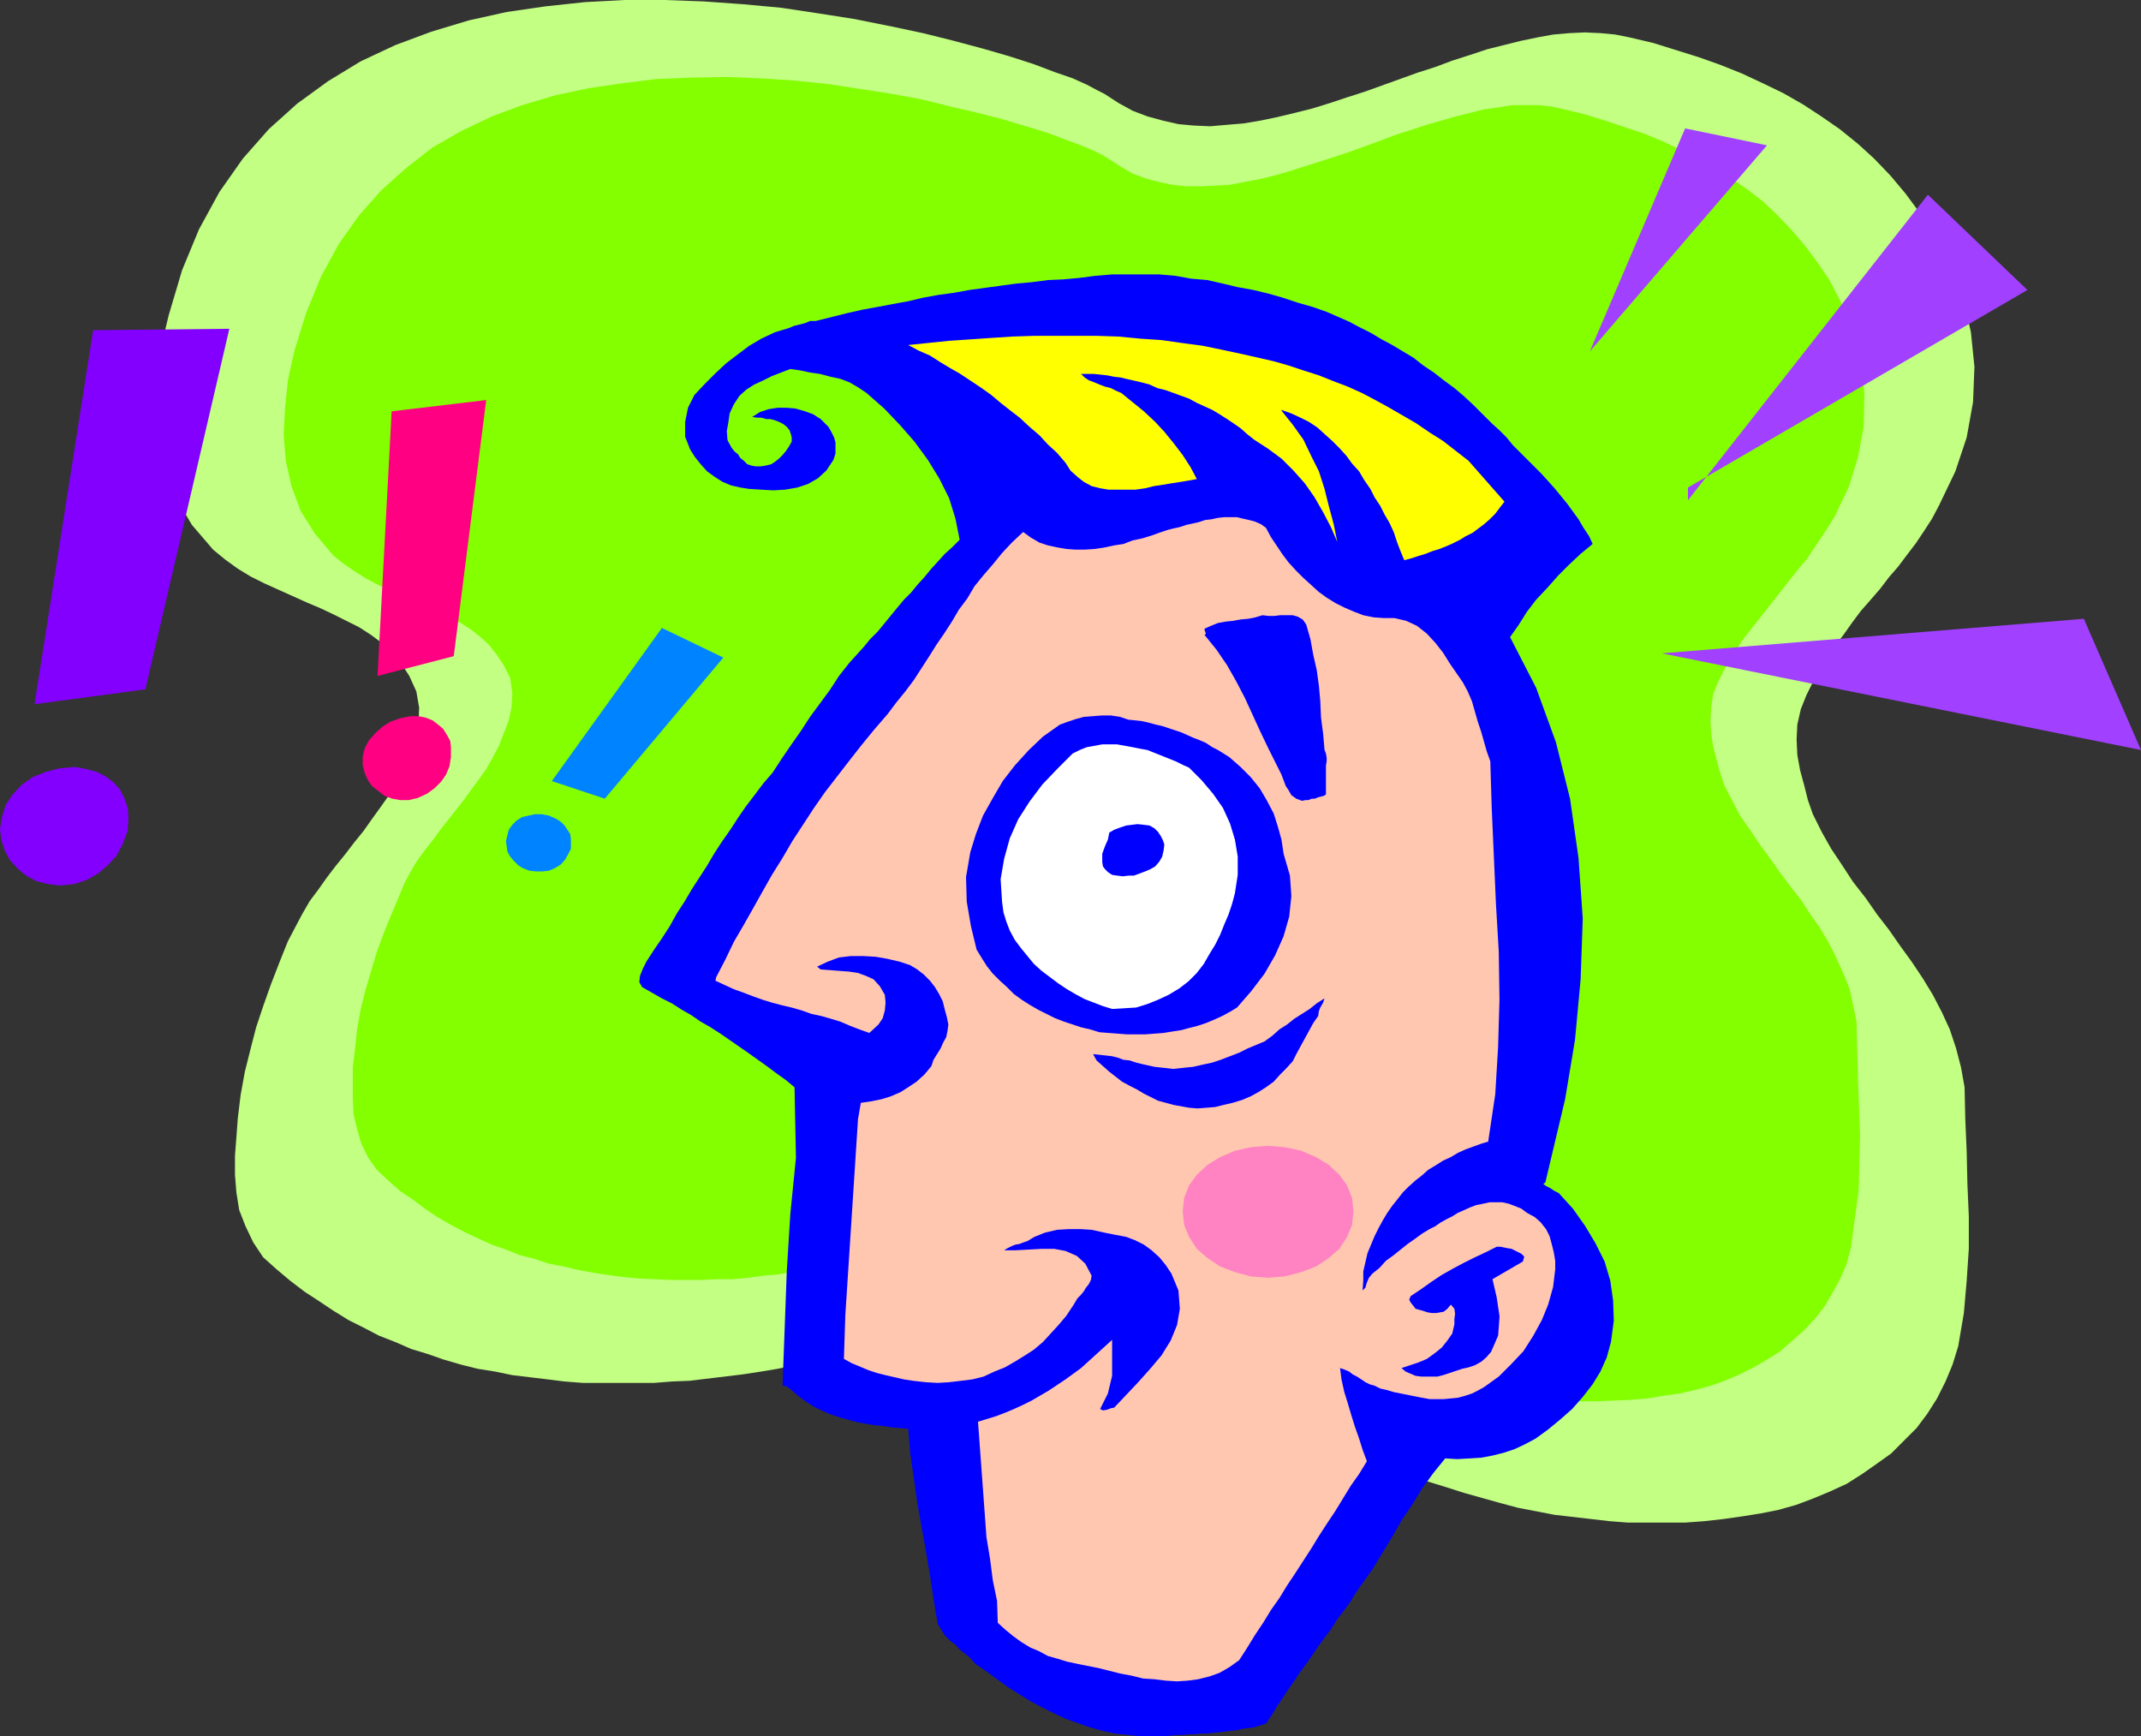 <?xml version="1.0" encoding="UTF-8" standalone="no"?>
<svg
   version="1.0"
   width="129.724mm"
   height="105.204mm"
   id="svg21"
   sodipodi:docname="Exclamation Guy.wmf"
   xmlns:inkscape="http://www.inkscape.org/namespaces/inkscape"
   xmlns:sodipodi="http://sodipodi.sourceforge.net/DTD/sodipodi-0.dtd"
   xmlns="http://www.w3.org/2000/svg"
   xmlns:svg="http://www.w3.org/2000/svg">
  <rect width="100%" height="100%" fill="#333333" stroke="none"/>
  <sodipodi:namedview
     id="namedview21"
     pagecolor="#ffffff"
     bordercolor="#000000"
     borderopacity="0.25"
     inkscape:showpageshadow="2"
     inkscape:pageopacity="0.0"
     inkscape:pagecheckerboard="0"
     inkscape:deskcolor="#d1d1d1"
     inkscape:document-units="mm" />
  <defs
     id="defs1">
    <pattern
       id="WMFhbasepattern"
       patternUnits="userSpaceOnUse"
       width="6"
       height="6"
       x="0"
       y="0" />
  </defs>
  <path
     style="fill:#c2ff83;fill-opacity:1;fill-rule:evenodd;stroke:none"
     d="m 38.622,72.221 -1.778,7.432 -0.808,7.432 -0.323,7.109 0.646,6.947 1.454,6.786 2.586,6.301 3.555,5.978 4.848,5.655 2.747,2.262 2.909,2.1 2.909,1.777 3.232,1.616 3.232,1.454 3.232,1.454 3.232,1.454 3.07,1.293 3.07,1.454 2.909,1.454 2.909,1.454 2.747,1.777 2.586,1.939 2.262,2.1 2.101,2.585 1.778,2.747 1.616,3.555 0.646,3.716 -0.162,3.878 -0.808,3.393 -1.293,3.555 -1.293,3.231 -1.616,2.908 -1.616,2.908 -1.939,2.747 -2.101,2.908 -1.939,2.747 -2.101,2.585 -2.101,2.747 -2.101,2.585 -2.101,2.747 -1.939,2.747 -1.939,2.585 -1.778,3.07 -1.616,3.07 -1.616,3.07 -1.939,4.847 -1.939,5.009 -1.778,5.009 -1.616,4.847 -1.293,5.009 -1.293,5.17 -0.97,5.332 -0.646,5.332 -0.323,4.362 -0.323,4.201 v 4.362 l 0.323,4.039 0.646,4.039 1.454,3.716 1.778,3.716 2.262,3.393 3.07,2.747 3.07,2.585 3.394,2.585 3.232,2.1 3.394,2.262 3.394,2.1 3.555,1.777 3.394,1.777 3.717,1.454 3.717,1.616 3.717,1.131 3.717,1.293 3.878,1.131 3.878,0.969 4.04,0.646 3.878,0.808 4.04,0.485 4.04,0.485 3.878,0.485 4.202,0.323 h 4.04 4.04 4.202 4.04 l 4.04,-0.323 4.04,-0.162 4.04,-0.485 4.04,-0.485 4.04,-0.485 4.202,-0.646 3.878,-0.646 3.878,-0.808 5.494,-1.454 5.494,-1.293 5.494,-1.454 5.494,-1.131 5.494,-1.131 5.494,-1.131 5.494,-0.808 5.494,-0.485 5.333,-0.485 h 5.494 l 5.333,0.323 5.01,0.646 5.171,0.969 5.171,1.454 5.01,1.939 4.848,2.585 4.04,2.1 3.878,2.1 4.04,2.1 3.878,2.1 4.04,2.1 3.878,2.1 3.878,1.777 4.04,1.939 4.04,1.939 4.04,1.777 3.878,1.777 4.04,1.777 4.04,1.454 4.04,1.616 4.04,1.454 4.202,1.293 4.04,1.293 4.04,1.131 4.04,1.131 4.202,1.131 4.202,0.808 4.202,0.808 4.202,0.485 4.202,0.485 4.202,0.485 4.202,0.323 h 4.363 4.363 4.363 l 4.363,-0.323 4.363,-0.485 4.525,-0.646 4.04,-0.646 4.04,-0.808 4.04,-1.131 3.878,-1.454 3.878,-1.616 3.878,-1.777 3.555,-2.262 3.232,-2.262 3.394,-2.424 2.909,-2.908 2.909,-2.908 2.424,-3.231 2.262,-3.555 1.939,-3.878 1.616,-3.878 1.293,-4.201 1.293,-7.594 0.646,-7.432 0.485,-7.271 v -7.432 l -0.323,-7.432 -0.162,-7.271 -0.323,-7.594 -0.162,-7.271 -0.808,-4.524 -1.131,-4.362 -1.454,-4.362 -1.778,-3.878 -2.101,-4.039 -2.262,-3.716 -2.586,-3.878 -2.586,-3.555 -2.586,-3.716 -2.747,-3.555 -2.586,-3.716 -2.909,-3.716 -2.424,-3.716 -2.586,-3.878 -2.101,-3.716 -2.101,-4.201 -1.131,-3.231 -0.808,-3.231 -0.97,-3.555 -0.646,-3.555 -0.162,-3.555 0.162,-3.393 0.808,-3.555 1.293,-3.231 1.454,-2.908 1.616,-2.908 1.616,-2.747 1.778,-2.585 2.101,-2.747 1.939,-2.747 1.939,-2.585 2.262,-2.585 2.101,-2.424 2.101,-2.747 2.101,-2.424 1.939,-2.585 2.101,-2.747 1.939,-2.908 1.778,-2.747 1.616,-3.07 3.717,-7.755 2.586,-7.755 1.454,-8.078 0.323,-8.078 -0.808,-7.917 -1.778,-7.917 -3.07,-7.594 -3.878,-7.109 -3.07,-4.847 -3.232,-4.362 -3.394,-4.039 -3.717,-3.878 -3.717,-3.393 -4.202,-3.393 -4.202,-2.908 -4.202,-2.747 -4.525,-2.585 -4.686,-2.262 -4.848,-2.262 -4.848,-1.939 -5.01,-1.777 -5.171,-1.616 -5.171,-1.616 -5.494,-1.293 -3.232,-0.646 -3.394,-0.323 -3.555,-0.162 -3.555,0.162 -3.717,0.323 -3.555,0.646 -3.878,0.808 -3.878,0.969 -3.878,0.969 -3.878,1.293 -4.04,1.293 -3.878,1.454 -4.04,1.293 -4.04,1.454 -4.04,1.454 -4.04,1.454 -4.04,1.293 -3.878,1.293 -4.202,1.293 -3.878,0.969 -4.04,0.969 -3.878,0.808 -3.878,0.646 -3.878,0.323 -3.717,0.323 -3.717,-0.162 -3.555,-0.323 -3.555,-0.808 -3.555,-0.969 -3.394,-1.293 -3.232,-1.777 -3.232,-2.1 -1.616,-0.808 -2.424,-1.293 -3.232,-1.454 -4.202,-1.454 -4.686,-1.777 -5.494,-1.777 -6.141,-1.777 -6.626,-1.777 L 211.373,7.594 203.777,5.978 195.697,4.362 187.456,3.07 178.891,1.777 170.165,0.969 161.115,0.323 152.227,0 h -9.211 l -9.05,0.485 -9.05,0.969 -8.888,1.293 -8.726,1.939 -8.565,2.585 -8.242,3.07 -7.918,3.716 -7.434,4.524 -7.11,5.17 -6.464,5.816 -5.979,6.786 -5.333,7.594 -4.686,8.563 -3.878,9.371 z"
     id="path1" />
  <path
     style="fill:#83ff00;fill-opacity:1;fill-rule:evenodd;stroke:none"
     d="m 67.387,80.461 -1.454,6.624 -0.646,6.301 -0.323,6.14 0.485,5.978 1.293,5.816 2.101,5.655 3.232,5.17 4.202,5.009 2.424,1.939 2.586,1.777 2.586,1.616 2.747,1.454 2.747,1.293 2.747,1.293 2.909,1.131 2.747,1.131 2.586,1.131 2.747,1.293 2.424,1.454 2.262,1.454 2.262,1.777 1.939,1.777 1.778,2.262 1.616,2.424 1.454,2.908 0.485,3.393 -0.162,3.231 -0.646,3.07 -1.131,2.908 -1.131,2.908 -1.454,2.747 -1.454,2.585 -1.616,2.262 -1.778,2.424 -1.778,2.424 -1.778,2.262 -1.778,2.262 -1.778,2.262 -1.778,2.424 -1.778,2.262 -1.778,2.424 -1.454,2.424 -1.454,2.747 -1.131,2.747 -1.778,4.201 -1.778,4.362 -1.616,4.362 -1.293,4.362 -1.293,4.362 -1.131,4.524 -0.808,4.524 -0.485,4.685 -0.485,3.878 v 3.716 3.555 l 0.162,3.555 0.808,3.393 0.97,3.393 1.616,3.231 1.939,2.747 2.586,2.424 2.747,2.424 2.909,1.939 2.747,2.1 2.909,1.939 3.07,1.777 3.07,1.616 3.07,1.454 3.232,1.454 3.232,1.131 3.232,1.293 3.232,0.808 3.394,1.131 3.394,0.646 3.394,0.808 3.555,0.646 3.232,0.485 3.555,0.485 3.555,0.323 3.394,0.162 3.555,0.162 h 3.555 3.717 l 3.555,-0.162 h 3.555 l 3.555,-0.323 3.555,-0.485 3.555,-0.323 3.394,-0.646 3.555,-0.485 3.555,-0.646 3.232,-0.646 4.848,-1.131 4.848,-1.131 4.686,-1.131 4.686,-1.131 4.848,-0.969 4.848,-0.969 4.686,-0.646 4.686,-0.646 4.848,-0.162 h 4.686 l 4.525,0.162 4.525,0.646 4.525,0.808 4.363,1.293 4.525,1.616 4.202,2.262 3.394,1.777 3.394,1.777 3.555,1.939 3.394,1.777 3.394,1.777 3.394,1.777 3.555,1.777 3.394,1.616 3.555,1.616 3.232,1.616 3.555,1.616 3.555,1.293 3.555,1.454 3.394,1.293 3.555,1.293 3.555,1.131 3.555,1.131 3.555,0.969 3.555,1.131 3.555,0.646 3.717,0.808 3.555,0.808 3.717,0.485 3.717,0.485 3.717,0.323 3.555,0.162 3.878,0.162 h 3.717 l 3.717,-0.162 3.878,-0.162 3.878,-0.323 3.878,-0.646 3.555,-0.485 3.555,-0.808 3.555,-0.969 3.232,-1.131 3.394,-1.454 3.232,-1.616 3.07,-1.777 3.07,-1.939 2.747,-2.424 2.747,-2.424 2.424,-2.585 2.262,-2.908 1.778,-3.07 1.778,-3.231 1.454,-3.393 0.97,-3.716 1.778,-13.087 0.323,-12.764 -0.485,-12.602 -0.323,-13.249 -0.808,-3.878 -0.808,-3.716 -1.454,-3.555 -1.616,-3.555 -1.778,-3.555 -1.939,-3.231 -2.262,-3.231 -2.101,-3.231 -2.424,-3.07 -2.424,-3.231 -2.262,-3.231 -2.262,-3.07 -2.262,-3.393 -2.262,-3.231 -1.778,-3.393 -1.778,-3.393 -0.97,-2.908 -0.808,-2.908 -0.808,-3.07 -0.485,-3.07 -0.162,-3.07 0.162,-3.07 0.485,-3.07 1.131,-2.747 1.293,-2.585 1.454,-2.585 1.454,-2.262 1.616,-2.424 1.778,-2.262 1.778,-2.262 1.778,-2.262 1.778,-2.262 1.778,-2.262 1.778,-2.262 1.778,-2.262 1.939,-2.262 1.616,-2.424 1.616,-2.424 1.616,-2.424 1.616,-2.585 3.232,-6.786 2.101,-6.786 1.293,-6.947 0.162,-7.109 -0.485,-6.947 -1.778,-6.786 -2.424,-6.463 -3.394,-6.463 -2.747,-4.039 -2.909,-3.878 -2.909,-3.393 -3.232,-3.393 -3.232,-3.07 -3.555,-2.747 -3.717,-2.585 -3.717,-2.424 -3.878,-2.262 -4.202,-1.939 -4.04,-1.939 -4.363,-1.777 -4.363,-1.454 -4.363,-1.454 -4.686,-1.454 -4.686,-1.131 -2.909,-0.646 -2.909,-0.323 h -3.07 -3.07 l -3.07,0.485 -3.394,0.485 -3.232,0.808 -3.232,0.808 -3.394,0.969 -3.394,0.969 -3.394,1.131 -3.555,1.131 -3.394,1.293 -3.555,1.293 -3.555,1.293 -3.394,1.131 -3.555,1.131 -3.555,1.131 -3.555,1.131 -3.394,0.969 -3.394,0.808 -3.394,0.646 -3.394,0.646 -3.232,0.162 -3.232,0.162 h -3.394 l -3.07,-0.323 -3.07,-0.646 -3.07,-0.808 -3.07,-1.131 -2.747,-1.616 -2.747,-1.777 -1.293,-0.808 -2.262,-1.131 -2.747,-1.131 -3.555,-1.293 -4.202,-1.616 -4.848,-1.454 -5.333,-1.616 -5.656,-1.454 -6.302,-1.454 -6.464,-1.616 -6.949,-1.293 -7.272,-1.131 -7.434,-1.131 -7.757,-0.808 -7.595,-0.485 -7.918,-0.323 -8.08,0.162 -7.918,0.323 -7.757,0.969 -7.757,1.131 -7.595,1.616 -7.595,2.262 -6.949,2.585 -7.11,3.393 -6.464,3.716 -5.818,4.524 -5.818,5.17 -5.171,5.816 -4.686,6.624 -4.04,7.432 -3.394,8.24 z"
     id="path2" />
  <path
     style="fill:#0000ff;fill-opacity:1;fill-rule:evenodd;stroke:none"
     d="m 351.641,329.439 -2.424,1.293 -2.424,1.131 -2.424,0.808 -2.586,0.646 -2.586,0.485 -2.586,0.162 -2.909,0.162 -2.747,-0.162 -2.747,3.393 -2.586,3.555 -2.262,3.716 -2.424,3.555 -2.101,3.716 -2.262,3.716 -2.262,3.716 -2.424,3.393 -1.454,2.1 -1.293,2.1 -1.293,1.777 -1.616,2.1 -1.293,2.1 -1.454,1.939 -1.454,1.939 -1.293,1.939 -1.454,2.1 -1.454,1.939 -1.293,1.939 -1.454,2.1 -1.293,1.939 -1.293,1.939 -1.293,2.1 -1.293,1.939 -1.131,0.323 -1.454,0.485 -1.131,0.162 -1.454,0.162 -1.293,0.323 -1.454,0.162 -1.293,0.162 -1.293,0.162 -1.616,0.162 -1.293,0.162 h -1.293 l -1.616,0.162 h -1.293 l -1.454,0.162 h -1.454 l -1.293,0.162 -3.394,0.162 h -3.232 l -2.909,-0.323 -3.232,-0.323 -2.909,-0.646 -2.909,-0.808 -2.747,-0.969 -2.747,-0.969 -2.747,-1.293 -2.586,-1.293 -2.747,-1.454 -2.586,-1.616 -2.586,-1.616 -2.424,-1.777 -2.424,-1.777 -2.586,-1.777 -0.97,-1.131 -1.293,-1.131 -1.293,-0.969 -0.97,-1.131 -1.293,-0.969 -1.131,-1.131 -0.808,-1.293 -0.808,-1.293 -0.97,-5.655 -0.808,-5.493 -0.97,-5.655 -0.97,-5.493 -0.97,-5.493 -0.808,-5.655 -0.808,-5.655 -0.485,-5.655 -1.939,-0.162 -1.939,-0.162 -1.939,-0.323 -1.939,-0.162 -1.778,-0.323 -1.939,-0.323 -1.778,-0.485 -1.778,-0.485 -1.616,-0.485 -1.778,-0.646 -1.778,-0.808 -1.616,-0.808 -1.454,-0.969 -1.616,-1.131 -1.293,-1.131 -1.616,-1.293 -0.97,-0.162 0.485,-13.087 0.485,-13.087 0.808,-13.087 1.293,-12.925 -0.323,-16.157 -1.939,-1.616 -2.262,-1.616 -1.939,-1.454 -2.262,-1.616 -2.262,-1.616 -2.101,-1.454 -2.101,-1.454 -2.101,-1.454 -2.262,-1.454 -2.262,-1.293 -2.101,-1.454 -2.262,-1.293 -2.262,-1.454 -2.262,-1.131 -2.262,-1.293 -2.262,-1.293 -0.646,-1.131 0.162,-1.454 0.646,-1.616 0.808,-1.616 1.778,-2.747 1.778,-2.585 1.778,-2.747 1.616,-2.908 1.778,-2.747 1.616,-2.747 1.778,-2.747 1.778,-2.747 1.616,-2.747 1.778,-2.747 1.939,-2.747 1.778,-2.747 1.778,-2.585 2.101,-2.747 1.939,-2.585 2.101,-2.424 2.101,-3.231 2.101,-3.07 2.262,-3.231 2.101,-3.231 2.262,-3.07 2.262,-3.07 2.101,-3.231 2.424,-3.07 1.616,-1.777 1.616,-1.777 1.454,-1.777 1.778,-1.777 1.454,-1.777 1.454,-1.777 1.454,-1.777 1.616,-1.939 1.616,-1.616 1.454,-1.777 1.616,-1.777 1.454,-1.777 1.616,-1.777 1.616,-1.777 1.616,-1.454 1.778,-1.777 -0.97,-4.847 -1.454,-4.685 -2.262,-4.524 -2.586,-4.201 -3.07,-4.201 -3.394,-3.878 -3.555,-3.716 -4.04,-3.555 -1.939,-1.293 -1.939,-1.131 -2.101,-0.808 -2.262,-0.485 -2.424,-0.646 -2.262,-0.323 -2.262,-0.485 -2.262,-0.323 -2.101,0.808 -2.101,0.808 -1.939,0.969 -2.101,0.969 -1.778,1.131 -1.616,1.454 -1.293,1.939 -0.97,2.1 -0.323,2.262 -0.323,1.777 0.162,2.1 0.97,1.777 0.646,0.808 0.808,0.646 0.485,0.808 0.808,0.646 0.808,0.808 0.97,0.323 0.97,0.162 h 1.131 l 1.131,-0.162 1.293,-0.323 0.97,-0.646 0.808,-0.646 0.808,-0.808 0.808,-0.969 0.646,-0.969 0.646,-1.131 v -0.969 l -0.162,-0.646 -0.323,-0.969 -0.646,-0.808 -0.808,-0.646 -0.97,-0.485 -0.808,-0.323 -1.131,-0.323 h -0.97 l -1.131,-0.323 h -0.97 l -1.131,-0.162 1.778,-1.131 1.939,-0.646 2.101,-0.323 h 2.101 l 1.939,0.162 2.262,0.646 1.778,0.646 1.778,1.131 0.97,0.969 0.808,0.808 0.646,1.131 0.646,1.293 0.323,1.131 v 1.454 1.131 l -0.485,1.454 -1.616,2.424 -1.939,1.777 -2.262,1.293 -2.424,0.808 -2.747,0.485 -2.747,0.162 -2.909,-0.162 -2.586,-0.162 -2.101,-0.323 -2.101,-0.485 -1.939,-0.808 -1.778,-1.131 -1.778,-1.293 -1.454,-1.616 -1.293,-1.616 -1.131,-1.777 -1.131,-2.908 v -3.393 l 0.646,-3.231 1.454,-2.908 2.424,-2.585 2.424,-2.424 2.424,-2.262 2.747,-2.1 2.586,-1.939 2.747,-1.616 3.07,-1.454 3.232,-0.969 1.131,-0.485 1.293,-0.323 1.293,-0.323 1.131,-0.485 h 1.293 l 1.293,-0.323 1.293,-0.323 1.293,-0.323 3.232,-0.808 3.555,-0.808 3.555,-0.646 3.394,-0.646 3.555,-0.646 3.394,-0.808 3.555,-0.646 3.555,-0.485 3.555,-0.646 3.555,-0.485 3.555,-0.485 3.555,-0.485 3.555,-0.323 3.717,-0.485 3.555,-0.162 3.555,-0.323 3.717,-0.485 3.878,-0.323 h 3.555 3.717 3.555 l 3.717,0.323 3.555,0.646 3.717,0.323 3.555,0.808 3.394,0.808 3.555,0.646 3.394,0.808 3.394,0.969 3.394,1.131 3.394,0.969 3.232,1.131 2.586,1.131 2.586,1.131 2.424,1.293 2.586,1.293 2.424,1.454 2.424,1.293 2.424,1.454 2.424,1.454 2.262,1.777 2.424,1.616 2.262,1.777 2.424,1.777 2.101,1.777 2.262,2.1 2.101,2.1 2.101,2.1 1.778,1.616 1.616,1.616 1.454,1.777 1.616,1.616 1.616,1.616 1.616,1.616 1.616,1.616 1.616,1.777 1.454,1.616 1.454,1.777 1.454,1.777 1.293,1.777 1.293,1.777 1.131,1.939 1.293,1.939 0.808,1.777 -2.747,2.262 -2.586,2.424 -2.586,2.585 -2.424,2.747 -2.586,2.747 -2.101,2.747 -1.939,3.07 -1.939,2.747 5.979,11.633 4.525,12.441 3.232,12.925 1.939,13.572 0.97,13.895 -0.485,13.895 -1.293,13.895 -2.262,13.572 -4.525,19.065 -0.485,0.323 0.646,0.485 0.97,0.485 0.97,0.646 0.97,0.485 3.232,3.555 2.747,3.878 2.424,4.039 2.101,4.201 1.293,4.362 0.646,4.524 0.162,4.685 -0.646,4.847 -0.97,3.555 -1.454,3.231 -1.778,2.908 -2.262,2.908 -2.424,2.747 -2.747,2.424 -2.747,2.262 z"
     id="path3" />
  <path
     style="fill:#ffc7b0;fill-opacity:1;fill-rule:evenodd;stroke:none"
     d="m 339.844,317.644 -1.454,0.808 -1.293,0.646 -1.454,0.485 -1.778,0.485 -1.616,0.162 -1.616,0.162 h -1.616 -1.616 l -1.778,-0.323 -1.616,-0.323 -1.616,-0.323 -1.616,-0.323 -1.616,-0.323 -1.616,-0.485 -1.454,-0.323 -1.293,-0.646 -1.131,-0.323 -0.97,-0.485 -0.97,-0.646 -0.97,-0.646 -0.97,-0.485 -0.808,-0.646 -1.131,-0.485 -0.97,-0.323 0.323,2.585 0.646,2.908 0.808,2.585 0.808,2.747 0.808,2.585 0.97,2.747 0.808,2.585 0.97,2.585 -1.778,2.908 -1.939,2.747 -1.778,2.908 -1.778,2.908 -1.939,2.908 -1.778,2.747 -1.778,2.908 -1.778,2.747 -1.778,2.747 -1.939,2.908 -1.778,2.908 -1.939,2.747 -1.778,2.908 -1.939,2.908 -1.778,2.908 -1.778,2.747 -2.262,1.616 -2.262,1.293 -2.262,0.808 -2.586,0.646 -2.424,0.323 -2.424,0.162 -2.586,-0.162 -2.586,-0.323 -2.586,-0.162 -2.586,-0.646 -2.586,-0.485 -2.586,-0.646 -2.586,-0.646 -2.424,-0.485 -2.424,-0.485 -2.262,-0.485 -2.101,-0.646 -2.262,-0.646 -2.101,-1.131 -1.939,-0.808 -2.101,-1.293 -1.778,-1.293 -1.778,-1.454 -1.778,-1.616 -0.162,-5.009 -0.97,-4.685 -0.646,-5.009 -0.808,-4.847 -1.939,-26.497 2.101,-0.646 2.101,-0.646 2.101,-0.808 1.939,-0.808 2.101,-0.969 1.939,-0.969 1.939,-1.131 1.939,-1.131 1.939,-1.293 1.939,-1.293 1.778,-1.293 1.778,-1.293 1.778,-1.616 1.778,-1.616 1.778,-1.616 1.778,-1.616 v 4.039 4.201 l -0.97,4.039 -1.778,3.555 0.646,0.323 0.97,-0.162 0.808,-0.323 0.808,-0.162 2.747,-2.908 2.747,-2.908 2.747,-3.07 2.586,-3.07 2.101,-3.393 1.454,-3.555 0.646,-3.716 -0.323,-4.201 -0.808,-1.939 -0.808,-1.939 -1.293,-1.939 -1.454,-1.777 -1.778,-1.616 -1.778,-1.293 -1.939,-0.969 -2.101,-0.808 -2.586,-0.485 -2.424,-0.485 -2.909,-0.646 -2.586,-0.162 h -2.586 l -2.747,0.162 -2.747,0.646 -2.424,0.969 -0.808,0.485 -0.808,0.485 -0.97,0.323 -0.808,0.323 -0.97,0.162 -0.808,0.323 -0.97,0.485 -0.808,0.485 h 2.747 l 2.909,-0.162 2.909,-0.162 h 2.909 l 2.586,0.485 2.586,1.131 1.939,1.777 1.454,2.747 -0.162,0.969 -0.485,0.969 -0.646,0.808 -0.485,0.808 -0.646,0.808 -0.808,0.808 -0.485,0.808 -0.485,0.808 -1.616,2.424 -1.778,2.1 -1.778,1.939 -1.778,1.939 -2.101,1.777 -2.262,1.454 -2.101,1.293 -2.262,1.293 -2.424,0.969 -2.424,1.131 -2.586,0.646 -2.586,0.323 -2.747,0.323 -2.586,0.162 -2.747,-0.162 -2.909,-0.323 -2.101,-0.323 -2.101,-0.485 -2.101,-0.485 -1.939,-0.485 -1.939,-0.646 -1.939,-0.808 -1.939,-0.808 -1.778,-0.969 0.323,-10.017 2.909,-44.916 0.646,-3.716 2.262,-0.323 2.424,-0.485 2.101,-0.646 2.262,-0.969 1.778,-1.131 1.939,-1.293 1.778,-1.616 1.616,-1.939 0.485,-1.454 0.808,-1.293 0.808,-1.293 0.646,-1.454 0.646,-1.131 0.323,-1.616 0.162,-1.293 -0.323,-1.616 -0.485,-1.777 -0.485,-1.939 -0.808,-1.616 -0.97,-1.616 -1.131,-1.454 -1.454,-1.454 -1.454,-1.131 -1.616,-0.969 -2.424,-0.808 -2.747,-0.646 -2.747,-0.485 -2.909,-0.162 h -2.747 l -2.747,0.323 -2.586,0.969 -2.424,1.131 0.808,0.646 2.101,0.162 2.101,0.162 2.262,0.162 2.101,0.323 1.778,0.646 1.778,0.808 1.454,1.616 1.131,1.939 0.162,1.777 -0.162,1.777 -0.485,1.777 -0.97,1.454 -2.101,1.939 -2.262,-0.808 -2.101,-0.808 -2.262,-0.969 -2.101,-0.646 -2.262,-0.646 -2.262,-0.485 -2.262,-0.808 -2.262,-0.646 -2.101,-0.485 -2.424,-0.646 -2.101,-0.646 -2.262,-0.808 -2.101,-0.808 -2.262,-0.808 -2.101,-0.969 -2.101,-0.969 0.162,-0.808 2.101,-4.039 1.939,-4.039 2.262,-3.878 2.101,-3.716 2.262,-4.039 2.101,-3.716 2.424,-3.878 2.262,-3.878 2.424,-3.716 2.424,-3.716 2.586,-3.716 2.747,-3.555 2.747,-3.555 2.909,-3.716 2.909,-3.555 3.07,-3.555 1.939,-2.585 2.101,-2.585 1.939,-2.585 1.778,-2.747 1.778,-2.747 1.616,-2.585 1.778,-2.585 1.778,-2.747 1.616,-2.747 1.939,-2.585 1.616,-2.747 2.101,-2.585 2.101,-2.424 2.101,-2.585 2.262,-2.424 2.586,-2.424 1.778,1.293 1.939,1.131 1.939,0.646 2.262,0.485 1.939,0.323 2.101,0.162 h 2.101 l 2.424,-0.162 2.101,-0.323 2.262,-0.485 2.101,-0.323 2.101,-0.808 2.262,-0.485 2.101,-0.646 1.778,-0.646 1.939,-0.646 1.293,-0.323 1.454,-0.323 1.454,-0.485 1.454,-0.323 1.454,-0.323 1.454,-0.485 1.454,-0.162 1.454,-0.323 1.454,-0.162 h 1.454 1.454 l 1.293,0.323 1.454,0.323 1.293,0.323 1.454,0.646 1.131,0.808 1.131,2.1 1.293,1.939 1.293,1.939 1.454,1.939 1.616,1.777 1.778,1.777 1.778,1.616 1.778,1.616 1.778,1.293 2.101,1.293 1.939,0.969 2.262,0.969 2.101,0.808 2.424,0.485 2.262,0.162 h 2.424 l 2.747,0.646 2.424,1.131 2.262,1.777 1.939,2.1 1.778,2.262 1.616,2.585 1.454,2.1 1.454,2.1 1.131,2.1 0.97,2.262 0.646,2.262 0.646,2.262 0.808,2.424 0.646,2.262 0.646,2.262 0.808,2.262 0.323,10.664 0.485,10.987 0.485,10.987 0.646,10.987 0.162,10.987 -0.323,10.987 -0.646,10.664 -1.616,10.825 -1.616,0.485 -1.778,0.646 -1.778,0.646 -1.778,0.808 -1.616,0.969 -1.778,0.808 -1.778,1.131 -1.616,0.969 -1.454,1.293 -1.454,1.131 -1.616,1.454 -1.293,1.293 -1.131,1.454 -1.293,1.616 -1.131,1.616 -0.97,1.616 -0.97,1.777 -0.97,1.939 -0.808,1.939 -0.808,1.939 -0.485,2.1 -0.485,2.1 v 2.1 l -0.162,2.262 0.646,-0.646 0.323,-1.131 0.485,-1.131 0.808,-0.969 1.616,-1.293 1.454,-1.616 1.778,-1.293 1.616,-1.293 1.616,-1.293 1.616,-1.131 1.778,-1.293 1.616,-0.969 1.293,-0.646 1.131,-0.808 1.454,-0.808 1.293,-0.646 1.293,-0.808 1.454,-0.646 1.454,-0.646 1.293,-0.485 1.616,-0.323 1.454,-0.323 h 1.454 1.454 l 1.454,0.323 1.293,0.485 1.616,0.646 1.293,0.969 1.778,0.969 1.293,1.131 1.293,1.616 0.808,1.616 0.485,1.777 0.485,1.939 0.323,1.939 v 1.939 l -0.485,4.039 -1.131,4.039 -1.454,3.555 -1.939,3.555 -2.262,3.555 -2.747,2.908 -2.909,2.908 z"
     id="path4" />
  <path
     style="fill:#0000ff;fill-opacity:1;fill-rule:evenodd;stroke:none"
     d="m 341.784,292.924 0.97,4.201 0.646,4.362 -0.323,4.362 -1.616,3.716 -1.131,1.293 -1.131,0.969 -1.454,0.808 -1.454,0.485 -1.454,0.323 -1.454,0.485 -1.454,0.485 -1.454,0.485 -1.293,0.323 h -1.293 -1.131 -1.293 l -1.293,-0.162 -1.131,-0.485 -1.131,-0.485 -0.97,-0.808 1.939,-0.646 1.939,-0.646 1.939,-0.808 1.778,-1.293 1.616,-1.293 1.293,-1.616 1.131,-1.616 0.485,-2.1 v -1.293 l 0.162,-1.131 -0.162,-1.131 -0.808,-0.969 -0.808,0.969 -0.808,0.646 -0.808,0.162 -0.97,0.162 h -0.97 l -0.97,-0.162 -0.97,-0.323 -1.131,-0.323 -0.646,-0.162 -0.485,-0.646 -0.646,-0.808 -0.323,-0.646 0.323,-0.808 2.424,-1.616 2.262,-1.616 2.424,-1.616 2.586,-1.454 2.424,-1.293 2.586,-1.293 2.424,-1.131 2.586,-1.293 h 0.808 l 0.808,0.162 0.808,0.162 0.97,0.162 0.646,0.323 0.97,0.485 0.646,0.323 0.646,0.646 -0.323,1.131 z"
     id="path5" />
  <path
     style="fill:#ffff00;fill-opacity:1;fill-rule:evenodd;stroke:none"
     d="m 321.584,128.286 -0.808,-1.939 -0.808,-2.1 -0.808,-2.424 -0.97,-2.1 -1.131,-1.939 -0.97,-1.939 -1.293,-1.939 -0.97,-1.939 -1.454,-2.1 -1.131,-1.939 -1.616,-1.777 -1.293,-1.777 -1.616,-1.777 -1.616,-1.616 -1.616,-1.454 -1.778,-1.616 -1.939,-1.293 -1.939,-0.969 -2.101,-0.969 -2.262,-0.808 v 0.162 l 2.586,3.231 2.424,3.393 1.778,3.716 1.778,3.555 1.293,4.039 0.97,3.878 1.131,4.201 0.808,4.039 -1.454,-3.393 -1.778,-3.393 -1.939,-3.393 -2.262,-3.231 -2.586,-2.908 -2.747,-2.747 -3.07,-2.262 -3.232,-2.1 -1.616,-1.293 -1.454,-1.293 -1.616,-1.131 -1.454,-0.969 -1.778,-1.131 -1.616,-0.969 -1.778,-0.808 -1.778,-0.808 -1.778,-0.969 -1.778,-0.646 -1.778,-0.646 -1.778,-0.646 -1.939,-0.485 -1.778,-0.808 -1.778,-0.485 -2.101,-0.485 -1.454,-0.323 -1.293,-0.323 -1.454,-0.162 -1.616,-0.323 -1.454,-0.162 -1.616,-0.162 h -1.454 -1.454 l 0.808,0.808 0.97,0.646 1.293,0.485 1.131,0.485 1.293,0.485 1.293,0.323 1.293,0.646 1.131,0.485 2.586,2.1 2.586,2.1 2.586,2.424 2.101,2.262 2.101,2.585 2.101,2.747 1.778,2.747 1.454,2.747 -1.778,0.323 -1.939,0.323 -2.101,0.323 -1.939,0.323 -2.101,0.323 -1.939,0.485 -2.262,0.323 h -2.101 -1.939 -2.101 l -1.939,-0.323 -1.939,-0.485 -1.778,-0.969 -1.454,-1.131 -1.616,-1.454 -1.131,-1.777 -1.939,-2.262 -2.101,-1.939 -1.939,-2.1 -2.262,-1.939 -2.262,-2.1 -2.101,-1.616 -2.262,-1.777 -2.101,-1.777 -2.262,-1.616 -2.424,-1.616 -2.424,-1.616 -2.262,-1.293 -2.424,-1.454 -2.262,-1.454 -2.586,-1.131 -2.424,-1.293 4.686,-0.485 4.686,-0.485 4.848,-0.323 4.686,-0.323 4.848,-0.323 5.01,-0.162 h 4.848 4.848 4.848 l 4.848,0.162 5.01,0.485 4.848,0.323 4.525,0.646 4.848,0.646 4.686,0.969 4.525,0.969 3.555,0.808 3.555,0.808 3.394,0.969 3.394,1.131 3.555,1.131 3.232,1.293 3.394,1.293 3.232,1.454 3.07,1.616 3.232,1.777 3.07,1.777 3.07,1.777 3.07,2.1 3.07,1.939 2.909,2.262 2.909,2.262 8.242,9.371 -1.131,1.454 -0.97,1.293 -1.293,1.293 -1.293,1.131 -1.293,0.969 -1.293,0.969 -1.616,0.808 -1.293,0.808 -1.616,0.808 -1.454,0.646 -1.616,0.646 -1.616,0.485 -1.616,0.646 -1.616,0.485 -1.454,0.485 z"
     id="path6" />
  <path
     style="fill:#0000ff;fill-opacity:1;fill-rule:evenodd;stroke:none"
     d="m 303.646,181.926 -0.485,0.323 -0.646,0.162 -0.646,0.162 -0.808,0.323 h -0.646 l -0.808,0.323 h -0.646 l -0.808,0.162 -1.293,-0.485 -1.131,-0.808 -0.646,-1.131 -0.646,-0.969 -0.485,-1.293 -0.485,-1.293 -0.646,-1.293 -0.485,-0.969 -1.939,-3.878 -1.778,-3.716 -1.778,-3.878 -1.778,-3.878 -1.939,-3.716 -2.101,-3.716 -2.424,-3.555 -2.747,-3.393 0.323,-0.323 -0.162,-0.323 -0.162,-0.485 v -0.323 l 1.454,-0.646 1.616,-0.646 1.778,-0.323 1.616,-0.162 1.778,-0.323 1.778,-0.162 1.616,-0.323 1.616,-0.485 1.454,0.162 h 1.293 l 1.293,-0.162 h 1.454 1.454 l 1.131,0.323 1.131,0.646 0.808,1.131 0.97,3.393 0.646,3.555 0.808,3.555 0.485,3.555 0.323,3.555 0.162,3.716 0.485,3.716 0.323,3.716 0.323,0.808 0.162,0.969 v 0.808 l -0.162,0.969 z"
     id="path7" />
  <path
     style="fill:#0000ff;fill-opacity:1;fill-rule:evenodd;stroke:none"
     d="m 301.868,232.659 -1.131,1.616 -0.97,1.777 -0.97,1.777 -0.97,1.777 -0.97,1.777 -0.808,1.616 -1.454,1.616 -1.454,1.454 -1.454,1.616 -1.778,1.293 -1.778,1.131 -1.778,0.969 -1.939,0.808 -2.101,0.646 -2.101,0.485 -1.939,0.485 -1.939,0.162 -2.101,0.162 -1.939,-0.162 -1.778,-0.323 -1.778,-0.323 -1.778,-0.485 -1.778,-0.485 -1.616,-0.808 -1.616,-0.808 -1.616,-0.969 -1.616,-0.808 -1.778,-0.969 -1.454,-1.131 -1.454,-1.131 -1.454,-1.293 -1.454,-1.293 -0.808,-1.454 1.454,0.162 1.454,0.162 1.454,0.162 1.293,0.323 1.293,0.485 1.454,0.162 1.454,0.485 1.293,0.323 1.454,0.323 1.454,0.323 1.454,0.162 1.454,0.162 1.454,0.162 1.454,-0.162 1.454,-0.162 1.616,-0.162 2.101,-0.485 2.262,-0.485 1.939,-0.646 2.101,-0.808 2.101,-0.808 1.939,-0.969 1.939,-0.808 1.939,-0.808 1.778,-1.293 1.616,-1.454 1.778,-1.131 1.616,-1.293 1.778,-1.131 1.778,-1.131 1.616,-1.293 1.778,-1.131 -0.323,0.969 -0.646,1.131 -0.323,0.808 z"
     id="path8" />
  <path
     style="fill:#0000ff;fill-opacity:1;fill-rule:evenodd;stroke:none"
     d="m 283.284,230.72 -1.616,0.969 -1.778,0.969 -1.778,0.808 -1.939,0.808 -1.939,0.646 -1.939,0.485 -1.778,0.485 -2.101,0.323 -1.939,0.323 -2.101,0.162 -2.101,0.162 h -1.939 -2.262 l -2.101,-0.162 -2.101,-0.162 -2.101,-0.162 -2.101,-0.646 -2.101,-0.485 -1.939,-0.646 -1.939,-0.646 -2.101,-0.808 -1.939,-0.969 -1.939,-0.969 -1.939,-1.131 -1.778,-1.131 -1.778,-1.293 -1.616,-1.616 -1.616,-1.454 -1.616,-1.616 -1.293,-1.616 -1.131,-1.777 -1.293,-2.1 -1.293,-5.332 -0.97,-5.655 -0.162,-5.655 0.97,-5.655 1.293,-4.201 1.616,-4.201 2.262,-4.039 2.262,-3.878 2.747,-3.555 3.232,-3.555 3.232,-3.07 3.878,-2.747 1.778,-0.646 1.939,-0.646 1.778,-0.485 2.101,-0.162 2.101,-0.162 h 1.939 l 2.101,0.323 1.939,0.646 1.616,0.162 1.454,0.162 1.454,0.323 1.778,0.485 1.454,0.323 1.454,0.485 1.454,0.485 1.454,0.485 1.454,0.646 1.454,0.646 1.293,0.485 1.454,0.646 1.454,0.969 1.293,0.646 1.293,0.808 1.293,0.808 2.586,2.262 2.262,2.262 2.101,2.585 1.616,2.747 1.616,3.07 0.97,3.07 0.808,2.908 0.485,3.231 1.454,5.009 0.323,4.686 -0.485,4.685 -1.293,4.524 -1.939,4.362 -2.424,4.201 -3.07,4.039 z"
     id="path9" />
  <path
     style="fill:#ffffff;fill-opacity:1;fill-rule:evenodd;stroke:none"
     d="m 274.073,222.803 -1.939,1.939 -2.101,1.616 -2.424,1.454 -2.424,1.131 -2.424,0.969 -2.586,0.808 -2.747,0.162 -2.747,0.162 -2.101,-0.646 -2.101,-0.808 -2.101,-0.808 -2.101,-1.131 -1.939,-1.131 -1.939,-1.293 -1.939,-1.454 -1.939,-1.454 -1.778,-1.616 -1.454,-1.777 -1.454,-1.777 -1.454,-1.939 -1.131,-2.1 -0.808,-2.1 -0.646,-2.1 -0.323,-2.424 -0.323,-5.17 0.808,-4.685 1.293,-4.686 1.939,-4.362 2.586,-4.039 2.909,-3.878 3.394,-3.555 3.555,-3.555 1.616,-0.808 1.616,-0.646 1.778,-0.323 1.778,-0.323 h 1.616 1.778 l 1.778,0.323 1.778,0.323 1.616,0.323 1.778,0.323 1.616,0.646 1.616,0.646 1.616,0.646 1.616,0.646 1.616,0.808 1.454,0.646 2.909,2.908 2.586,3.07 2.262,3.231 1.616,3.555 1.131,3.716 0.646,3.878 v 4.201 l -0.646,4.201 -0.646,2.424 -0.808,2.424 -0.97,2.262 -0.97,2.424 -1.131,2.262 -1.293,2.1 -1.293,2.262 z"
     id="path10" />
  <path
     style="fill:#0000ff;fill-opacity:1;fill-rule:evenodd;stroke:none"
     d="m 264.539,198.406 -1.131,0.646 -1.131,0.485 -1.293,0.485 -1.293,0.485 h -1.131 l -1.454,0.162 -1.293,-0.162 -1.131,-0.162 -0.97,-0.646 -0.646,-0.646 -0.485,-0.646 -0.162,-0.969 v -1.939 l 0.646,-1.777 0.646,-1.454 0.323,-1.616 1.131,-0.646 1.293,-0.485 1.454,-0.485 1.293,-0.162 1.293,-0.162 1.454,0.162 1.293,0.162 1.131,0.646 0.808,0.808 0.646,0.969 0.485,0.969 0.323,0.969 -0.162,1.293 -0.323,1.454 -0.646,1.131 z"
     id="path11" />
  <path
     style="fill:#8300ff;fill-opacity:1;fill-rule:evenodd;stroke:none"
     d="M 52.52,75.291 33.29,157.853 7.918,161.246 21.331,75.614 Z"
     id="path12" />
  <path
     style="fill:#8300ff;fill-opacity:1;fill-rule:evenodd;stroke:none"
     d="m 29.411,187.097 -0.162,3.07 -1.131,3.07 -1.454,2.747 -1.939,2.1 -2.262,1.939 -2.586,1.454 -2.909,0.969 -3.394,0.323 -2.586,-0.323 -2.586,-0.646 -2.424,-1.293 -1.939,-1.616 -1.778,-1.939 L 1.131,194.852 0.323,192.428 0,189.843 0.485,186.935 l 0.808,-2.585 1.616,-2.424 2.101,-2.262 2.586,-1.777 2.909,-1.131 3.07,-0.808 3.555,-0.323 2.586,0.485 2.424,0.646 1.939,0.969 1.939,1.454 1.454,1.616 0.97,1.939 0.808,2.262 z"
     id="path13" />
  <path
     style="fill:#0083ff;fill-opacity:1;fill-rule:evenodd;stroke:none"
     d="m 165.64,150.582 -27.149,32.314 -12.12,-4.039 25.21,-35.06 z"
     id="path14" />
  <path
     style="fill:#0083ff;fill-opacity:1;fill-rule:evenodd;stroke:none"
     d="m 130.249,195.337 -0.808,1.454 -0.97,1.131 -1.293,0.808 -1.454,0.646 -1.454,0.162 h -1.616 l -1.454,-0.162 -1.616,-0.646 -0.97,-0.646 -0.97,-0.969 -0.808,-0.969 -0.646,-1.131 -0.162,-1.293 -0.162,-1.131 0.323,-1.293 0.323,-1.293 0.808,-1.131 0.97,-0.969 1.293,-0.808 1.454,-0.323 1.454,-0.323 h 1.616 l 1.616,0.323 1.778,0.808 0.97,0.646 0.808,0.808 0.646,0.969 0.646,0.969 0.162,1.131 v 1.131 1.131 z"
     id="path15" />
  <path
     style="fill:#ff0083;fill-opacity:1;fill-rule:evenodd;stroke:none"
     d="m 111.342,91.609 -7.434,58.649 -17.453,4.524 3.232,-60.588 z"
     id="path16" />
  <path
     style="fill:#ff0083;fill-opacity:1;fill-rule:evenodd;stroke:none"
     d="m 103.262,171.101 v 2.262 l -0.323,2.1 -0.808,1.939 -1.131,1.616 -1.454,1.454 -1.778,1.293 -2.101,0.969 -2.101,0.485 h -1.939 l -1.778,-0.323 -1.778,-0.646 -1.454,-1.131 -1.454,-1.131 -0.97,-1.454 -0.646,-1.454 -0.485,-1.777 v -2.1 l 0.485,-1.939 0.97,-1.777 1.454,-1.616 1.616,-1.454 1.778,-1.131 2.262,-0.808 2.424,-0.485 h 1.778 l 1.616,0.323 1.616,0.646 1.293,0.969 1.131,0.969 0.808,1.293 0.808,1.454 z"
     id="path17" />
  <path
     style="fill:#a140ff;fill-opacity:1;fill-rule:evenodd;stroke:none"
     d="m 380.568,149.613 109.726,22.135 -13.09,-30.052 z"
     id="path18" />
  <path
     style="fill:#a140ff;fill-opacity:1;fill-rule:evenodd;stroke:none"
     d="M 386.547,114.552 441.491,44.593 464.276,66.405 386.547,111.644 Z"
     id="path19" />
  <path
     style="fill:#a140ff;fill-opacity:1;fill-rule:evenodd;stroke:none"
     d="m 364.084,80.461 21.816,-51.056 18.746,3.878 z"
     id="path20" />
  <path
     style="fill:#ff83c2;fill-opacity:1;fill-rule:evenodd;stroke:none"
     d="m 290.395,292.601 3.878,-0.323 3.717,-0.969 3.394,-1.293 2.909,-1.939 2.424,-2.1 1.778,-2.747 1.131,-2.747 0.323,-3.07 -0.323,-3.07 -1.131,-2.908 -1.778,-2.424 -2.424,-2.262 -2.909,-1.777 -3.394,-1.454 -3.717,-0.808 -3.878,-0.323 -4.04,0.323 -3.555,0.808 -3.394,1.454 -2.909,1.777 -2.424,2.262 -1.778,2.424 -1.131,2.908 -0.323,3.07 0.323,3.07 1.131,2.747 1.778,2.747 2.424,2.1 2.909,1.939 3.394,1.293 3.555,0.969 z"
     id="path21" />
</svg>
